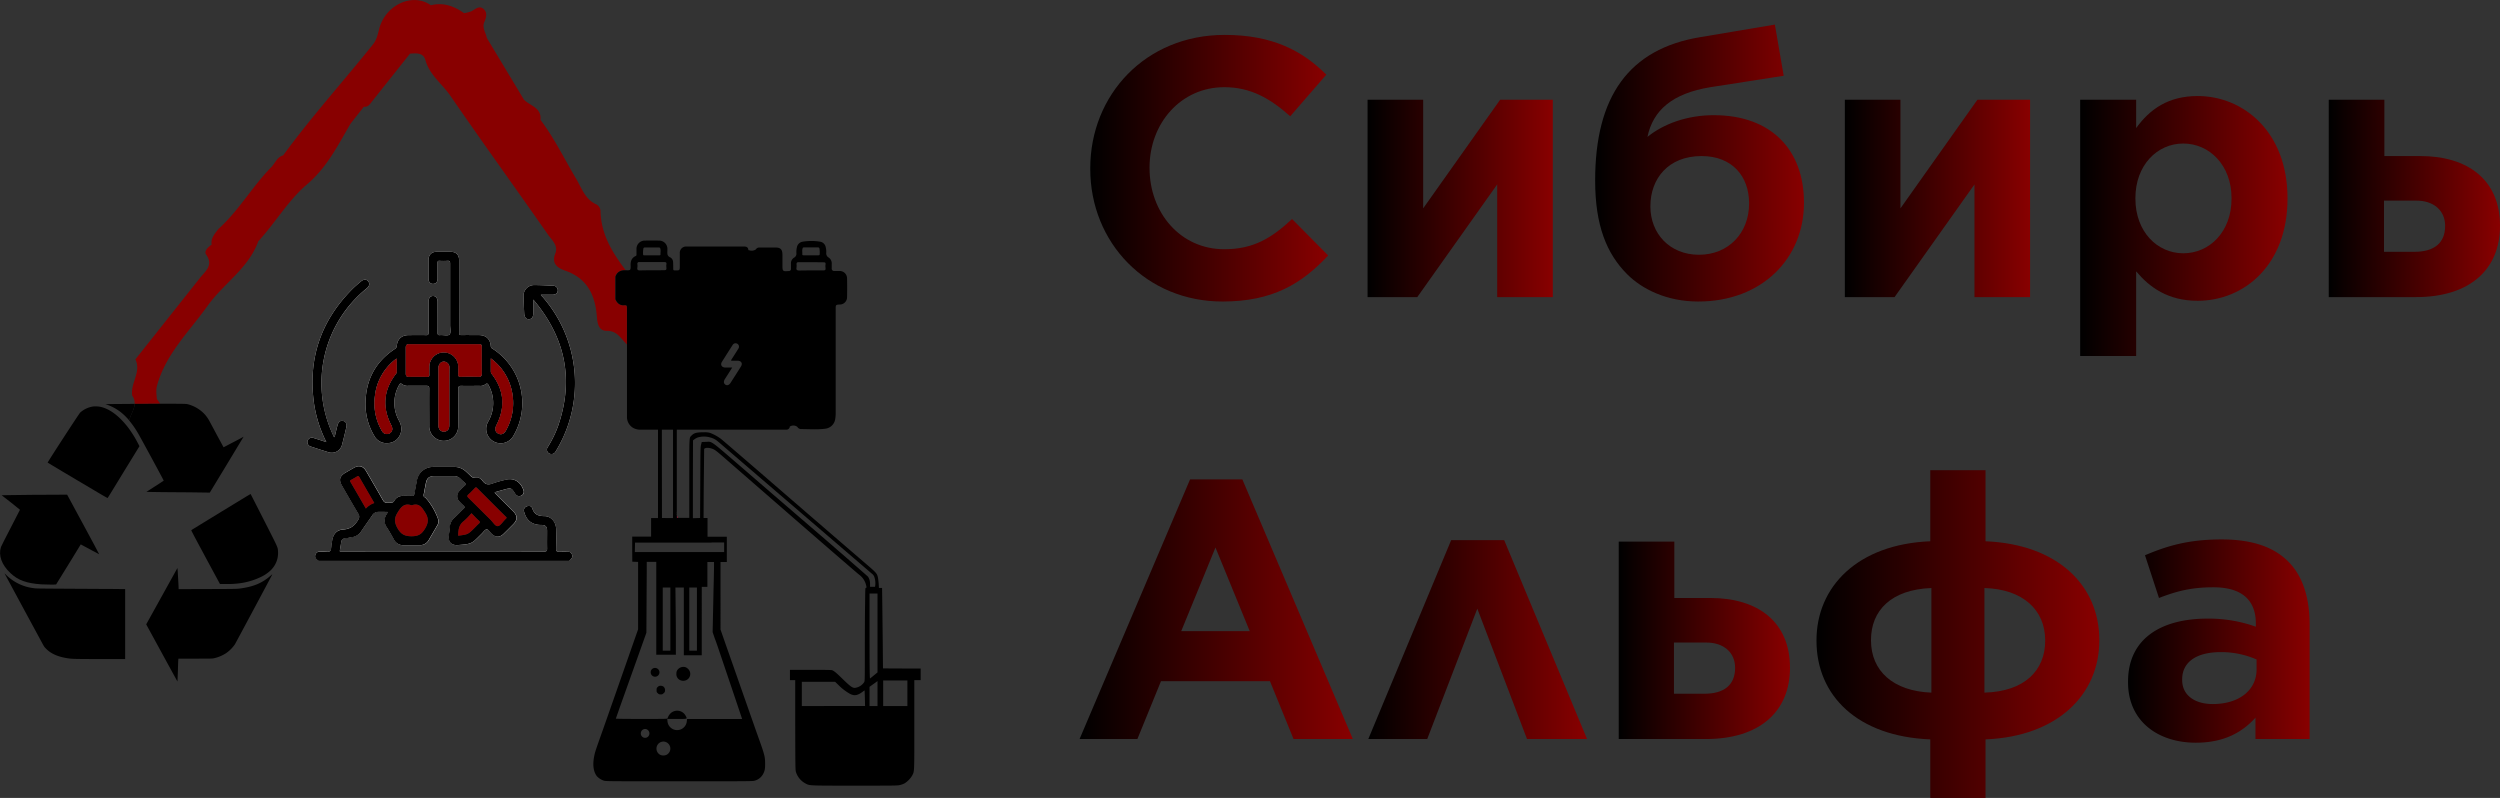 <svg xmlns="http://www.w3.org/2000/svg" xmlns:xlink="http://www.w3.org/1999/xlink" viewBox="0 0 1357.7 433.35"><rect x="0" y="0" width="1357.7" height="433.35" fill="#333333" stroke="none"/><defs><style>.cls-1{fill:url(#Безымянный_градиент_15);}.cls-2{fill:url(#Безымянный_градиент_15-2);}.cls-3{fill:url(#Безымянный_градиент_15-3);}.cls-4{fill:url(#Безымянный_градиент_15-4);}.cls-5{fill:url(#Безымянный_градиент_15-5);}.cls-6{fill:url(#Безымянный_градиент_15-6);}.cls-7{fill:url(#Безымянный_градиент_15-7);}.cls-8{fill:url(#Безымянный_градиент_15-8);}.cls-9{fill:url(#Безымянный_градиент_15-9);}.cls-10{fill:url(#Безымянный_градиент_15-10);}.cls-11{fill:url(#Безымянный_градиент_15-11);}.cls-12{fill:#e7003a;}.cls-13{fill:#800;}.cls-14{fill:#fefefe;}</style><linearGradient id="Безымянный_градиент_15" x1="678.1" y1="128" x2="807.3" y2="128" gradientUnits="userSpaceOnUse"><stop offset="0"/><stop offset="1" stop-color="#800"/></linearGradient><linearGradient id="Безымянный_градиент_15-2" x1="828.7" y1="144.4" x2="929.3" y2="144.4" xlink:href="#Безымянный_градиент_15"/><linearGradient id="Безымянный_градиент_15-3" x1="952.3" y1="125.2" x2="1065.7" y2="125.2" xlink:href="#Безымянный_градиент_15"/><linearGradient id="Безымянный_градиент_15-4" x1="1087.9" y1="144.4" x2="1188.5" y2="144.4" xlink:href="#Безымянный_градиент_15"/><linearGradient id="Безымянный_градиент_15-5" x1="1215.7" y1="159.4" x2="1328.3" y2="159.4" xlink:href="#Безымянный_градиент_15"/><linearGradient id="Безымянный_градиент_15-6" x1="1350.7" y1="144.4" x2="1443.7" y2="144.4" xlink:href="#Безымянный_градиент_15"/><linearGradient id="Безымянный_градиент_15-7" x1="672.3" y1="367.5" x2="820.7" y2="367.5" xlink:href="#Безымянный_градиент_15"/><linearGradient id="Безымянный_градиент_15-8" x1="829.1" y1="384" x2="947.9" y2="384" xlink:href="#Безымянный_градиент_15"/><linearGradient id="Безымянный_градиент_15-9" x1="965.1" y1="384.4" x2="1058.1" y2="384.4" xlink:href="#Безымянный_градиент_15"/><linearGradient id="Безымянный_градиент_15-10" x1="1072.5" y1="381" x2="1226.1" y2="381" xlink:href="#Безымянный_градиент_15"/><linearGradient id="Безымянный_градиент_15-11" x1="1241.7" y1="384.8" x2="1340.3" y2="384.8" xlink:href="#Безымянный_градиент_15"/></defs><g id="Слой_1" data-name="Слой 1"><path class="cls-1" d="M787.7,155.6c-11,10.2-20.8,16.4-36.8,16.4-24,0-40.6-20-40.6-44v-.4c0-24,17-43.6,40.6-43.6,14.2,0,24.8,6,35.8,15.8l19.6-22.6c-12.8-12.8-29-21.6-55.2-21.6-43,0-73,32.6-73,72.4v.4c0,40.2,30.6,72,71.8,72,27.2,0,43-9.6,57.4-25Z" transform="translate(-86 -36.65)"/><path class="cls-2" d="M900.7,90.8l-41.8,59v-59H828.7V198h27l43.4-61.2V198h30.2V90.8Z" transform="translate(-86 -36.65)"/><path class="cls-3" d="M1016.7,99.2c-14.6,0-27.4,4.8-36,11.8,3-14.4,13.4-23.6,34.2-27l39.8-6.2L1049.9,50l-40.4,6.8c-39,6.4-57.2,32.4-57.2,77.8v.2c0,24.2,6.2,39.6,17.4,50.8,8.2,8.2,21.6,14.8,38.6,14.8,34.4,0,57.4-23.2,57.4-53.6v-.2C1065.7,118.4,1048.3,99.2,1016.7,99.2Zm19.2,48c0,16-11.2,27.8-27.2,27.8s-26.4-11.6-26.4-26.2v-.2c0-14.8,9.6-27.2,27.8-27.2,16.6,0,25.8,11,25.8,25.6Z" transform="translate(-86 -36.65)"/><path class="cls-4" d="M1159.9,90.8l-41.8,59v-59h-30.2V198h27l43.4-61.2V198h30.2V90.8Z" transform="translate(-86 -36.65)"/><path class="cls-5" d="M1279.5,88.8c-16,0-26,7.2-33.4,17.4V90.8h-30.4V230h30.4V184c7.2,8.6,17.2,16,33.4,16,25.4,0,48.8-19.6,48.8-55.4v-.4C1328.3,108.4,1304.5,88.8,1279.5,88.8Zm18.4,55.8c0,18-12,29.6-26.2,29.6s-26-11.8-26-29.6v-.4c0-17.8,11.8-29.6,26-29.6s26.2,11.8,26.2,29.6Z" transform="translate(-86 -36.65)"/><path class="cls-6" d="M1400.5,121.4h-19.6V90.8h-30.2V198h47.4c29.4,0,45.6-15.2,45.6-38.6v-.2C1443.7,134.4,1426.29,121.4,1400.5,121.4Zm13.4,38c0,9.4-6.2,14-16.6,14h-16.6V145.6h17c10.4-.2,16.2,5.8,16.2,13.6Z" transform="translate(-86 -36.65)"/><path class="cls-7" d="M760.7,297H732.3l-60,141h31.4l12.8-31.4h59.2L788.5,438h32.2Zm-33.2,82.4L746.1,334l18.6,45.4Z" transform="translate(-86 -36.65)"/><path class="cls-8" d="M902.9,330H874.1l-45,108h32l27.2-70.8,27,70.8h32.6Z" transform="translate(-86 -36.65)"/><path class="cls-9" d="M1014.9,361.4H995.3V330.8H965.1V438h47.4c29.4,0,45.6-15.2,45.6-38.6v-.2C1058.1,374.4,1040.7,361.4,1014.9,361.4Zm13.4,38c0,9.4-6.2,14-16.6,14H995.1V385.6h17c10.4-.2,16.2,5.8,16.2,13.6Z" transform="translate(-86 -36.65)"/><path class="cls-10" d="M1164.3,330.6V292h-30v38.6c-39.4,1.6-61.8,24.6-61.8,53.8v.2c0,30,22.4,52,61.8,53.6V470h30V438.2c39-1.6,61.8-24.2,61.8-53.8v-.2C1226.1,354.6,1203.5,332.2,1164.3,330.6Zm-29.4,82.2c-20.8-.8-32.8-11.8-32.8-28.4v-.2c0-16,11-27.4,32.8-28.2Zm61.8-28.2c0,16.2-11.2,27.6-33,28.2V356c20.8.6,33,11.8,33,28.4Z" transform="translate(-86 -36.65)"/><path class="cls-11" d="M1328.7,341.6c-7.8-7.8-19.4-12-36.2-12-18.2,0-29.8,3.6-41.6,8.6l7.6,23.2c9.8-3.8,17.8-5.8,29.6-5.8,15.2,0,23,6.8,23,19.6V377a76.17,76.17,0,0,0-26.2-4.4c-25.4,0-43.2,11-43.2,34.2v.4c0,21.4,16.6,32.8,36.8,32.8,15,0,25-5.4,32.4-13.6V438h29.4V375.8C1340.3,361.4,1336.7,349.6,1328.7,341.6Zm-17.2,58.6c0,11.2-9.4,18.8-23.8,18.8-9.8,0-16.6-4.8-16.6-13v-.4c0-9.6,8-14.8,21-14.8a47.85,47.85,0,0,1,19.4,4Z" transform="translate(-86 -36.65)"/></g><g id="Слой_2" data-name="Слой 2"><path class="cls-12" d="M454,317.91a3.65,3.65,0,0,1-.41,0s0-.49,0-1.36A12.83,12.83,0,0,1,454,317.91Z" transform="translate(-86 -36.65)"/><path class="cls-13" d="M426.45,203.85q0,9.93,0,19.88c-.11-.13-.23-.27-.35-.39-3.12-3.06-5-7.07-10.53-7-4.52,0-5.13-4-5.43-7.85-.91-11.5-5.15-20.65-17.08-24.81-3.88-1.34-7.77-3.62-5.5-9.31,1.77-4.47-1.93-7.36-4-10.37C366,138.84,348,114,330.6,88.68c-4.46-6.49-11.3-11.25-13.56-19.36-1.19-4.23-5-3.76-8.38-3.53C301.83,74.4,295,83,288.15,91.6c-1.17,1.46-2.14,3.35-4.54,3h0l-7.22,9.18c-6.85,11.71-12.75,23.74-23.66,33-8.79,7.42-15.21,17.61-22.69,26.56-1.24,1.49-2.53,3-3.8,4.41-5.3,14.67-18.86,22.87-27.51,35-9.91,13.9-22.61,26-27.4,43.14-.72,2.6-.37,4.93-.12,7.41l-.07-.05v.05h0l.6.79c.44.61.87,1.21,1.28,1.81l-10.41.07-3.49,0a6.92,6.92,0,0,0-1.31-4.46c-1.11-6.73,5.06-12.81,1.73-19.72q17.55-22.12,35.1-44.26c2.91-3.67,7.45-6.78,3.29-12.66-1.26-1.78,1-4.06,3-5.31-.55-3.59,1.76-6,3.65-8.52,11-9.89,18.3-22.89,28.54-33.4,2.26-2.18,3.23-5.65,6.69-6.64,15.27-20.91,32.64-40.12,48.8-60.32,2-2.53,2.55-5.4,3.32-8.39,3.46-13.14,18.25-19.8,28.07-12.77h0c6.74-1.71,12.57.42,18,4.27h0a18,18,0,0,0,3.95-1c2.17-1.07,4.25-3.38,6.69-1.25,2.2,1.93,1.44,4.62.42,7-1.42,3.25.82,5.85,1.34,8.75Q360.47,74,370.52,90.74c3.29,3.42,9.69,4.28,9,11,7.58,10,13,21.31,19.38,32,3.09,5.17,4.88,11.3,11.15,14a4.49,4.49,0,0,1,2.08,3.35c.22,12.88,6.5,22.82,13.68,32.34h-.13c-2.69-.12-4.61.82-5.54,3.44v12.3c.93,2.15,2.43,3.49,4.9,3.24C426.29,202.29,426.45,202.77,426.45,203.85Z" transform="translate(-86 -36.65)"/><path class="cls-12" d="M497.54,436.16a.43.43,0,0,0,0,0s0,0,0,0Z" transform="translate(-86 -36.65)"/><path d="M218.3,273.81l-.3.52c-.18.28-4.31,7.12-9.18,15.19l-7.16,11.8-1.73,2.87-2.31-.05c-1.26,0-7.53-.12-13.92-.15l-9.24-.07-5.68-.08-3.27-.07,4.68-3c.18-.1.33-.22.52-.32,2.33-1.51,4.17-2.73,4.2-2.76,0-.22-13-24.25-14.25-26.26a49.91,49.91,0,0,0-4.54-6.44c.74-3,2.83-5.91,3-9l3.49,0,10.41-.07c11.08,0,14,0,14.78.22a19.07,19.07,0,0,1,9.33,5.47,18.78,18.78,0,0,1,2.56,3.62c.17.33,2,3.69,4,7.48l3.72,6.85,1.3-.67c.73-.38,2.57-1.36,4.08-2.14s3.39-1.76,4.12-2.17Z" transform="translate(-86 -36.65)"/><path d="M145.46,256.09l-2.2.08,1,.32a25.51,25.51,0,0,1,8.72,5.18,30.75,30.75,0,0,1,3.18,3.31c.74-3,2.83-5.92,3-9Z" transform="translate(-86 -36.65)"/><path d="M155.6,268.87c-4.88-6.39-10.41-10.52-15.57-11.37a14.76,14.76,0,0,0-3.49-.09,13.51,13.51,0,0,0-7,3.31c-.59.53-17.66,26.81-17.66,27.17,0,0,3.41,2.05,8.34,5l7.93,4.71,7.93,4.68,3.35,2c3,1.76,4.89,2.83,5,2.83s4-6.42,8.72-14.15l8.6-14-.89-1.67A59.08,59.08,0,0,0,155.6,268.87Z" transform="translate(-86 -36.65)"/><path d="M230,320.4c-3.63-7.12-6.9-13.54-7.26-14.23l-.68-1.27-16,9.74c-.22.15-.45.28-.67.42-8.48,5.18-15.37,9.4-15.48,9.5s.71,1.69,4.78,9.27c.84,1.55,1.8,3.34,2.92,5.44l7.86,14.55h3.76a43.8,43.8,0,0,0,5.46-.24A37.81,37.81,0,0,0,227.66,350a19.68,19.68,0,0,0,5.17-3.47A13,13,0,0,0,237,336.28C236.85,333.77,237.23,334.64,230,320.4Z" transform="translate(-86 -36.65)"/><path d="M108.47,354c2,.13,7.87.18,8,.06s3.1-4.94,6.74-10.91l1.41-2.28,1.83-3,3.4-5.58.9.49c.51.27,2.74,1.47,5,2.7s4,2.16,4.1,2.16-3.88-7.34-8.66-16.2l-6.61-12.22-2.11-3.92h-2.11c-.91,0-5,0-9.93.05l-4.54,0c-6.78.05-13.83.14-15.68.2l-3.32.07,5,3.87c2.72,2.15,4.95,3.94,4.95,4s-2.25,4.45-5,9.73-5.13,10-5.3,10.46c-1.51,4.54.37,9.76,5.13,14.2C95.85,351.81,100.29,353.42,108.47,354Z" transform="translate(-86 -36.65)"/><path d="M216,356.3c-1.34.18-3.42.22-17.25.25L183,356.6v-.51c0-.9-.48-9.57-.57-10.27l-.08-.67-8.48,15.3-8.47,15.28,2.81,5.15c1.55,2.84,5.37,9.82,8.47,15.51l5.67,10.35.07-.85c0-.46.14-2.95.21-5.52s.16-5,.2-5.34l.07-.69,9.11,0c8.05,0,9.22,0,10.08-.18a19.92,19.92,0,0,0,6.81-2.87,19,19,0,0,0,4.62-4.64c.46-.74,19.09-35.55,20.27-37.86.18-.34,0-.24-1,.65C228.19,353.42,223.48,355.35,216,356.3Z" transform="translate(-86 -36.65)"/><path d="M127,356.4c-22.18-.13-21.23-.12-22.72-.33A25.59,25.59,0,0,1,89.46,349a8.18,8.18,0,0,0-1-.95s4.16,7.73,9.22,17.1,9.93,18.33,10.78,19.91c1.51,2.82,1.57,2.91,2.67,4,2.39,2.42,5.8,4,10.16,4.83,3.49.64,3.4.64,18.54.69l14.14,0v-38l-7.34-.08C142.56,356.5,133.73,356.43,127,356.4Z" transform="translate(-86 -36.65)"/><path d="M453.55,316.53c-.17-.38-.34-.77-.54-1.16a6.77,6.77,0,0,0,.52-.9C453.53,315.31,453.53,316,453.55,316.53Z" transform="translate(-86 -36.65)"/><path d="M586,406V399.7l-10.25,0-10.22-.05-.12-13.16c-.08-7.24-.19-17.07-.25-21.86l-.12-8.7h-1.71l-.12-2.12c-.08-1.15-.27-2.68-.38-3.33-.49-2.35-.74-2.65-6.41-7.51-7.12-6.09-34.84-30-58.31-50.32-8.78-7.58-16.61-14.32-19.58-16.83-.69-.59-1.12-.94-1.24-1a24.71,24.71,0,0,0-5.62-3.06,10.31,10.31,0,0,0-3.27-.36c-4.11,0-5.51.39-6.82,1.77s-1.24-.58-1.24,23.28v21.46l-2.7,0H457c-1.29,0-2.43,0-3,0h-.42v0c0-.12,0-.57,0-1.33-.17-.39-.34-.77-.54-1.16a6.77,6.77,0,0,0,.52-.9c0-4.85,0-14.37,0-25.25V270h59.35a1.86,1.86,0,0,0,2-1.5c0-.06,0-.15,0-.21l.07,0a3.54,3.54,0,0,1,3.77,0,.13.13,0,0,1,.07.05l.2.15a2.39,2.39,0,0,0,2.05,1.19c4.34,0,8.7.37,13-.19a6.17,6.17,0,0,0,5.54-5.43,17.56,17.56,0,0,0,.23-3.07q0-27.81,0-55.63v-1.12c0-2,.15-2.13,2.18-2.21a3.94,3.94,0,0,0,4-3.89q.12-5.12,0-10.21a4,4,0,0,0-4.19-4.11c-.91,0-1.81,0-2.7,0a1.29,1.29,0,0,1-1.44-1.46c0-.77,0-1.55,0-2.33a3.78,3.78,0,0,0-1.76-3.57,2.58,2.58,0,0,1-1.21-2.5,10.13,10.13,0,0,0-.29-3.05,3.65,3.65,0,0,0-3-3,29.43,29.43,0,0,0-9.55,0,3.75,3.75,0,0,0-3.09,3,11.18,11.18,0,0,0-.27,3.31v.11a2.37,2.37,0,0,1-1.15,2.17,3.64,3.64,0,0,0-1.81,3.53c0,.86,0,1.71,0,2.59a1.14,1.14,0,0,1-1.22,1.24H514c-2.77.26-3.07,0-3.07-2.77,0-2.08,0-4.17,0-6.27a11.37,11.37,0,0,0-.13-1.31c-.34-1.73-1.41-2.43-3.59-2.43-2.89,0-5.75,0-8.62,0a2.2,2.2,0,0,0-2.1,1l0,0a1,1,0,0,1-.17.13s0,0,0,0a4,4,0,0,1-3.4.37c-.15,0-.31-.05-.46-.09h-.05v0c0-.05,0-.1,0-.15-.1-1.36-1-1.8-2.18-1.8q-15.69,0-31.37,0a3.41,3.41,0,0,0-3.67,3.71c0,2.21,0,4.42,0,6.64,0,2.68,0,2.64-2.72,2.61-.75,0-.87-.3-.85-.94,0-1.1,0-2.21-.07-3.32a3.05,3.05,0,0,0-1.52-2.8c-1.83-.77-1.63-2.14-1.58-3.6,0-.29,0-.57,0-.86a4.49,4.49,0,0,0-4.66-4.67q-3.75-.08-7.5,0a4.48,4.48,0,0,0-4.62,4.71c0,.94,0,1.87,0,2.81,0,.41-.05.69-.49.88-2.18,1-2.77,2.8-2.7,5,.05,2.69,0,2.82-2.58,2.72h-.13c-2.69-.12-4.61.82-5.54,3.44v12.3c.93,2.15,2.43,3.49,4.9,3.24,1.21-.13,1.37.35,1.37,1.43q0,9.93,0,19.88,0,10.16,0,20.35v18.7a6.87,6.87,0,0,0,3.06,6.08,7.93,7.93,0,0,0,4.65,1.14h9.14l0,19,0,29H439.6v10.09H429.34l0,6.81.05,6.8,1.58.07,1.57.05v36.62l-2.6,7.41c-6.79,19.41-14.26,40.76-16.63,47.45-3.94,11.08-4.14,11.73-4.56,13.78-1,4.88-.52,8.62,1.41,11.13a9,9,0,0,0,3.76,2.4c1.15.35,1.62.35,41,.35s39.84,0,41-.35a7.36,7.36,0,0,0,4.51-3.61c.89-1.67,1.11-2.8,1.09-5.5,0-3.05-.15-4.24-1.84-9.22-.5-1.49-1.16-3.32-2-5.65-.05-.13-.1-.29-.16-.46h0s0,0,0,0h0l-.66-1.84c-1.76-5-5.71-16.25-10.61-30.23-.52-1.51-1.07-3-1.61-4.61-1.47-4.17-3-8.53-4.58-13l-2.76-7.93V341.85h3.42V328.13H470.25l0-5.1,0-5.08h-1.07l-1.09,0,.05-8.63c0-4.75.1-13.2.17-18.8l.1-10.14.55-.29c.81-.42,2.62-.23,4.21.41a6.92,6.92,0,0,1,1.47.83c.89.62,2.22,1.75,4.93,4.11S499.64,302.9,518,318.88s33.88,29.34,34.44,29.76a9.94,9.94,0,0,1,3.89,5.68c.33,1.27.31,1.58-.07,1.58s-.35.43-.45,8.78c-.09,4.85-.14,16.21-.14,25.27,0,15.89,0,16.46-.33,17.13a7.09,7.09,0,0,1-5.12,3.15c-1.34,0-2.53-.87-6.52-4.76-3.44-3.37-4.61-4.34-5.75-4.83-.37-.15-3.37-.21-11.75-.21H515V406h2.87l0,13.14,0,11.33c.06,23.19.08,24.52.4,25.45a10.72,10.72,0,0,0,5.08,6.17c2.1,1.09,1.38,1.21,17.44,1.23h9.42c22.62,0,23.32,0,24.66-.37a11.75,11.75,0,0,0,2.33-.84,12.69,12.69,0,0,0,4.24-4.38c1.18-2.43,1.11-.88,1.11-27.52V406Zm-43.48-209.8v.14a.47.47,0,0,1-.15.06Zm-20.65-24.64c.13-.61.64-.56,1.07-.56h7c.44,0,.92,0,1.08.56a12.33,12.33,0,0,1,.13,3.15c0,.52-.3.59-.72.59h-8c-.42,0-.76-.09-.72-.59C521.8,173.68,521.5,172.63,521.87,171.59ZM518.57,182c0-.24,0-.49.08-.74,0-.4-.07-.8-.07-1.21,0-.65.27-1,1-1h4.88c3,0,5.93,0,8.9.05,1.59,0,.8,1.36.9,2.16.21,2.25.21,2.25-2,2.25l-6.12,0c-2,0-4,0-6.05.07C518.73,183.52,518.36,183.12,518.57,182ZM478.09,233.1c1.91-3,3.84-6.08,5.8-9.12a1.85,1.85,0,1,1,3.11,2c-1.11,1.81-2.27,3.59-3.41,5.4a2.16,2.16,0,0,0-.53,1.17c1.19,0,2.38,0,3.55,0,2,.06,2.82,1.45,1.78,3.14-1.86,3-3.76,5.95-5.67,8.92-.79,1.22-1.84,1.56-2.77.94s-1.1-1.71-.3-3c1.29-2,2.57-4,4-6.29-1.44,0-2.65,0-3.85,0C477.89,236.15,477.09,234.71,478.09,233.1Zm43.36,187V406.91h9l9.07,0,1.86,1.79a28.53,28.53,0,0,0,6.32,4.82c2.37,1.15,4,.87,6.85-1.24a4.72,4.72,0,0,1,1-.66s.1,1.95.15,4.24l.1,4.19ZM451.5,270v48l-3,0-3-.05-.05-29.37,0-18.58Zm-16.08-98.4c.15-.6.64-.57,1.08-.57h7c.46,0,.94,0,1.08.56.37,1,.06,2.11.13,3.15,0,.52-.3.59-.72.59h-8c-.42,0-.77-.07-.74-.57A12.37,12.37,0,0,1,435.42,171.6Zm-1.81,11.91c-1.31,0-1.66-.39-1.46-1.56,0-.24.05-.49.07-.74,0-.4-.05-.8-.07-1.22a.85.85,0,0,1,1-1c4.59,0,9.2,0,13.8,0,1.56,0,.8,1.36.89,2.16.2,2.25.2,2.25-2,2.25C441.73,183.46,437.67,183.39,433.61,183.51Zm3.62,253.67a2.34,2.34,0,0,1-3.22-2.1,2.43,2.43,0,0,1,1.36-2.31,2.19,2.19,0,0,1,2.05.06A2.42,2.42,0,0,1,437.23,437.18Zm10.83,9.35a4.13,4.13,0,0,1-3.6,0,3.83,3.83,0,0,1,.29-6.82,4.61,4.61,0,0,1,1.52-.34,3.89,3.89,0,0,1,2.83,1.31A3.79,3.79,0,0,1,448.06,446.53Zm29.61-53.13,4.48,13.25c3.37,10,6.61,19.59,6.74,20.05l.13.42H459.13l-.13,1.09a5.27,5.27,0,0,1-10.52,0l-.1-1.12h5.27c6,0,5.63.1,4.78-1.6a5.21,5.21,0,0,0-8.15-1.54,6.34,6.34,0,0,0-1.73,2.8c-.1.32-.92.34-14.08.34-7.68,0-14-.07-14-.15s.52-1.6,1.16-3.37c1-2.94,3-8.45,12.46-35l2.95-8.3.11-19.24,0-1.06.08-12.19,0-6h5.18v50.46l5.31,0,5.33,0v-8.47c0-4.68-.05-12.88-.14-18.27l-.1-9.76h4.56V392.5h9.74V355.36h3.06V341.85h3.6v2.28c0,1.29-.08,5.36-.17,9.07-.05,1.59-.1,3.89-.15,6.4-.06,3.4-.15,7.21-.22,10.36l-.21,10,1.2,3.52C475,385.42,476.48,389.88,477.67,393.4ZM445.92,390V355.73h4.14V390Zm14.42,0V355.73h4.14V390Zm12.1-58.76,6.83,0v5.23H430.76l.05-2.58.05-2.55,6.52,0,14.66,0,3,0h17.38Zm59.71-3.39c-13.67-11.77-32.53-28-41.92-36.15-8.7-7.49-13.06-11.32-15.56-13.24-3.1-2.38-3.37-1.88-5.5-1.83l-2.06.07-.35,1.34c-.35,1.31-.37,2.18-.45,20.64l-.1,19.29-2,.05-1.49.05h-.43v-8.21l0-12.93.07-21.12.75-.57a7.88,7.88,0,0,1,1.79-1,11.82,11.82,0,0,1,6.83,0,9.71,9.71,0,0,1,4.22,2.23c.64.5,1.38,1.14,2.35,2,4.34,3.74,79.52,68.3,81.08,69.63a4,4,0,0,1,1.48,1.94,10.63,10.63,0,0,1,.48,4.48l-.13.82H558.5v-1.49a6.88,6.88,0,0,0-1.09-4C557.16,349.56,545.79,339.62,532.15,327.83Zm30.41,92.24h-4.33V409.66l1.56-1.14c.89-.6,1.86-1.32,2.17-1.56l.6-.43Zm0-18.27-1.85,1.51c-1,.85-2,1.64-2.16,1.78s-.32-.59-.32-22.94V359h4.33Zm16.23,18.27H565.63V406.19h13.16Z" transform="translate(-86 -36.65)"/><path d="M458.32,399a4,4,0,0,0-4.4,1.46,3.1,3.1,0,0,0-.58,1.93,3.57,3.57,0,0,0,1.55,3.35,4,4,0,0,0,3.75.31,3.71,3.71,0,0,0,1.05-6.11A4.36,4.36,0,0,0,458.32,399Z" transform="translate(-86 -36.65)"/><path d="M442.83,399.66a2.42,2.42,0,0,0-1.29-.26,2.32,2.32,0,0,0-2.16,2.39,2.38,2.38,0,1,0,3.45-2.13Z" transform="translate(-86 -36.65)"/><path d="M446.12,409.4a2.87,2.87,0,0,0-1.34-.32,1.79,1.79,0,0,0-1.53.62,1.58,1.58,0,0,0-.67,1.36v.37c0,1.05,0,1.14.67,1.72a1.81,1.81,0,0,0,1.6.62,1.71,1.71,0,0,0,1-.2,3.12,3.12,0,0,0,.6-.5,1.65,1.65,0,0,0,.71-1.54A2.32,2.32,0,0,0,446.12,409.4Z" transform="translate(-86 -36.65)"/><path class="cls-14" d="M264.2,282.19q-4.68-1.45-9.31-3a2.46,2.46,0,1,1,1.5-4.66c2.17.67,4.33,1.4,6.85,2.22a68.84,68.84,0,0,1-6.61-20.41c-3.58-24.33,3.37-45.22,20.69-62.67,1.46-1.47,3.07-2.79,4.65-4.13s3-1.33,4-.1.69,2.6-.92,3.92a66.15,66.15,0,0,0-18.2,79.52c.19.42.24,1,.86,1.22.53-2.18,1-4.32,1.58-6.46.48-1.87,1.67-2.74,3.11-2.34s2.11,1.66,1.66,3.53c-.72,3.08-1.46,6.15-2.27,9.2A5.74,5.74,0,0,1,264.2,282.19Z" transform="translate(-86 -36.65)"/><path class="cls-14" d="M271.24,331.37c-.16,1.56-.5,3.1-.78,4.79-.4-.46-.23-1.38.1-3.23.73-4,.7-4.19,4.72-4.68a10.2,10.2,0,0,0,7.93-5.34c1.37-2.29,3-4.41,4.57-6.59a4.76,4.76,0,0,1,4.46-2.22c1.2.09,2.41-.05,3.61.09a1.25,1.25,0,0,1,.84.37c-2,0-3.85-.07-5.67,0a3.81,3.81,0,0,0-2.87,1.95c-1.95,2.82-3.95,5.62-5.87,8.47a7.18,7.18,0,0,1-5.35,3.35c-1,.12-2,.48-3.06.53A2.43,2.43,0,0,0,271.24,331.37Z" transform="translate(-86 -36.65)"/><path class="cls-14" d="M353.44,226a1.62,1.62,0,0,1-.92-1.37c-.29-3.88-2.6-6-6.52-6-3.11,0-6.23-.07-9.35,0-1.12,0-1.33-.34-1.32-1.37.05-6.55,0-13.1,0-19.65s0-13,0-19.48c0-3.16-1.61-4.73-4.74-4.74-2.46,0-4.93,0-7.39,0-2.82,0-4.47,1.66-4.49,4.48,0,3.32,0,6.65,0,10,0,1.91.95,3,2.53,2.94s2.38-1.05,2.39-2.88c0-2.84,0-5.68,0-8.52,0-.81.16-1.16,1.06-1.11a28.84,28.84,0,0,0,4.26,0c1.28-.11,1.52.35,1.51,1.54,0,11.13,0,22.26,0,33.39,0,1.74.59,4.08-.3,5.05s-3.39.19-5.16.36c-1.08.11-1.37-.25-1.36-1.33.06-5.56,0-11.13,0-16.69,0-2-.9-3.21-2.44-3.22s-2.48,1.17-2.48,3.2c0,5.56,0,11.13,0,16.69,0,1-.19,1.4-1.31,1.37-3.17-.09-6.35-.05-9.52,0-3.71,0-6.08,2.15-6.4,5.81a1.93,1.93,0,0,1-1,1.66c-10.78,7.07-15.92,17.16-16,29.91a33.67,33.67,0,0,0,4.67,17.14,7.56,7.56,0,0,0,7.6,4.1,7.39,7.39,0,0,0,6.62-4.84c1.06-2.55.59-4.95-.69-7.36a19.65,19.65,0,0,1,0-19.24c.44-.84.8-1.27,1.78-.48a5,5,0,0,0,3.27.82c3.28,0,6.56,0,9.84,0,1.24,0,1.54.3,1.53,1.53-.07,6.66,0,13.31,0,20a8,8,0,0,0,5.25,7.89,7.82,7.82,0,0,0,10.48-7.43q.13-10.07,0-20.13c0-1.57.48-1.88,1.91-1.83,3.23.1,6.45,0,9.68,0a4.41,4.41,0,0,0,3-.74c1.25-1.05,1.62-.23,2.09.7a20,20,0,0,1-.36,19.4,7.81,7.81,0,0,0,3,10.87A7.9,7.9,0,0,0,365,273,35.05,35.05,0,0,0,353.44,226Zm-52,12.57a2,2,0,0,1-.57,1.29c-6.65,8.72-7.35,18-2.42,27.7.68,1.33.91,2.57-.08,3.79a3,3,0,0,1-4.93-.63,29.61,29.61,0,0,1-3.87-18.7,29.2,29.2,0,0,1,10.91-20c.2-.16.43-.28,1-.62C301.47,234,301.45,236.32,301.47,238.6ZM330,252.06c0,5.18,0,10.37,0,15.55,0,2.16-1.08,3.39-2.88,3.43s-3-1.27-3-3.49q0-15.47,0-30.94c0-2.7,2.14-4.28,4.26-3.22a3.09,3.09,0,0,1,1.66,3.12C330,241.69,330,246.88,330,252.06Zm15.8-10.78q-4.75-.12-9.51,0c-1.21,0-1.47-.41-1.39-1.49s0-2.4,0-3.6a7.88,7.88,0,1,0-15.75,0c0,1.3-.06,2.62,0,3.92,0,.88-.17,1.23-1.15,1.21-3.27-.06-6.55-.07-9.83,0-1.4,0-1.79-.58-1.78-1.86q0-7,0-14.06c0-1.35.54-1.82,1.87-1.82,6.28,0,12.56,0,18.84,0h18.35c2.07,0,2.19.11,2.19,2.09,0,4.58,0,9.16,0,13.73C347.68,240.8,347.21,241.32,345.77,241.28Zm15.07,29c-1.13,2.07-2.74,2.7-4.39,1.76s-1.83-2.54-.82-4.55c4.87-9.68,4.15-18.88-2.44-27.56a2.19,2.19,0,0,1-.65-1.43c0-2.27,0-4.54,0-7.17a29.26,29.26,0,0,1,11.31,17.3A30,30,0,0,1,360.84,270.28Z" transform="translate(-86 -36.65)"/><path class="cls-14" d="M273.51,324.45a7.74,7.74,0,0,0-3.73,1.14,5.72,5.72,0,0,0-2.73,4.1c-.32,1.76-.68,3.53-1,5.31a1.71,1.71,0,0,1-1.89,1.61c-1.21,0-2.41,0-3.61,0a2.53,2.53,0,0,0-2.51,1.22c-.51,1,0,1.78.67,2.49a.76.76,0,0,1,.25.74c-1.25-.72-2.07-1.71-1.6-3.2s1.75-1.82,3.17-1.71h.66c1.4-.1,3.21.59,4.1-.3s.62-2.56.86-3.89c.12-.64.22-1.29.33-1.94.58-3.39,2.43-5.61,5.86-5.83,3.93-.25,6.38-2,8.24-5.33a2.75,2.75,0,0,0,.05-3.28c-3-5.05-5.93-10.15-8.87-15.25-1.79-3.12-1.2-5.24,1.95-7.05,1.56-.9,3.11-1.81,4.69-2.69,2.61-1.44,4.88-.85,6.4,1.73,3.08,5.26,6.15,10.54,9.15,15.85.57,1,1.16,1.6,2.39,1.41a6.71,6.71,0,0,1,1.79,0,1.88,1.88,0,0,0,2.1-1.08A5.06,5.06,0,0,1,304.9,306c1.59,0,3.18-.06,4.76,0,.95.05,1.35-.26,1.51-1.21.38-2.37.86-4.72,1.31-7.07a8.81,8.81,0,0,1,8.82-7.47c3.83-.06,7.66,0,11.49,0a8.92,8.92,0,0,1,6.25,2.42c.76.71,1.54,1.4,2.28,2.13s1.61,1.55,3.07,1.2,2.87.64,3.77,1.85c1.46,1.93,3.08,2.27,5.33,1.41a62.34,62.34,0,0,1,7.39-2.1c4.4-1.1,8.1,1.19,9.57,6a2.2,2.2,0,0,1-1.22,2.61,2.34,2.34,0,0,1-2.87-.39,2.55,2.55,0,0,1-.41-.51c-2.23-3.39-2.23-3.4-6.2-2.31l-5,1.42c-.06.61.47.83.79,1.16,3.08,3.1,6.19,6.17,9.27,9.27,2.37,2.38,2.36,4.56,0,6.93-1.74,1.75-3.47,3.49-5.23,5.21-2.11,2.06-4.35,2.05-6.47,0-.9-.87-1.77-2.43-2.7-2.46-1.09,0-1.87,1.62-2.84,2.48-.12.11-.23.23-.35.35-5.2,5.2-5.2,5.2-12.5,5.75-3.45.26-5.35-1.75-4.9-5.19.2-1.56.51-3.13.57-4.7a7,7,0,0,1,2.62-5.06c1.69-1.55,3.23-3.26,4.9-4.83.66-.62.6-1,0-1.55a30.43,30.43,0,0,1-2.21-2.19,4.12,4.12,0,0,1,0-6,36.59,36.59,0,0,1,2.8-2.77c.74-.66.62-1.07-.08-1.64a31.68,31.68,0,0,1-2.41-2.22,4.5,4.5,0,0,0-3.4-1.32c-3.61,0-7.22,0-10.83,0-2.54,0-3.83,1.08-4.35,3.54-.47,2.18-.83,4.39-1.28,6.57-.14.67-.14,1.18.62,1.41a.75.75,0,0,1,.29.16,33.12,33.12,0,0,1,7,12,4.29,4.29,0,0,1-.72,3.44c-1.45,2.49-2.89,5-4.35,7.49a5.49,5.49,0,0,1-5.12,2.93c-2.84,0-5.68,0-8.53,0a5.58,5.58,0,0,1-5.33-3.1c-1.23-2.19-2.43-4.39-3.79-6.49a6.2,6.2,0,0,1,0-7.47c.18-.26.31-.54.56-1a.77.77,0,0,1-.08,1c-2.23,3.24-1,6.06.87,8.91,1.16,1.72,2,3.61,3.18,5.34a4.89,4.89,0,0,0,4.26,2.33c3,0,5.91,0,8.86,0a5.07,5.07,0,0,0,4.55-2.46c1.67-2.62,3.23-5.32,4.68-8.07a5,5,0,0,0-.14-4.87c-1.36-2.49-2.79-5-4.23-7.4a6.72,6.72,0,0,0-1.76-1.92,2.81,2.81,0,0,1-1.14-3c.38-1.93.7-3.87,1.12-5.79.59-2.64,2-3.77,4.75-3.79,3.6,0,7.22.06,10.83,0,3.11-.07,4.73,2.15,6.55,4.07.54.57.16,1.24-.3,1.76-.79.91-1.69,1.71-2.52,2.58a3.8,3.8,0,0,0-.05,5.67l.22.23c2.92,2.89,3,2.75,0,5.71a4.54,4.54,0,0,1-.58.58c-4.53,3.1-5.42,7.77-5.58,12.78a3.49,3.49,0,0,0,3.65,3.92,41,41,0,0,0,7.31-.88,5.68,5.68,0,0,0,2.89-1.78c1.62-1.62,3.23-3.26,4.88-4.85,1.26-1.21,1.63-1.2,2.88-.05.72.66,1.36,1.43,2.13,2a3.37,3.37,0,0,0,4.77-.05,83.23,83.23,0,0,0,6.37-6.37c1.5-1.68,1.27-3.57-.59-5.55s-3.93-3.95-5.89-5.93c-1.19-1.19-2.46-2.34-3.57-3.61-.89-1-.78-1.41.52-1.83,2-.66,4.1-1.17,6.16-1.7a3.29,3.29,0,0,1,3.91,1.63,14.17,14.17,0,0,0,.86,1.4,1.84,1.84,0,0,0,2.43.74,1.89,1.89,0,0,0,.94-2.5,7.27,7.27,0,0,0-8.94-5.21,73.39,73.39,0,0,0-7.58,2.12c-2,.69-3.56.49-5-1.2a5,5,0,0,0-4.89-2.05,2.07,2.07,0,0,1-1.76-.72c-.68-.63-1.32-1.32-2-2a9.9,9.9,0,0,0-7.66-3c-3.54.2-7.11,0-10.66.05a8.23,8.23,0,0,0-8.37,6.66c-.54,2.23-.82,4.51-1.31,6.75-.43,2-.75,2.26-2.73,2.3-1.37,0-2.74,0-4.1,0a4.9,4.9,0,0,0-4.18,2.16c-1.66,2.31-5.71,2-7.15-.42-2.87-4.89-5.7-9.81-8.53-14.74-2-3.41-3.88-3.94-7.29-2-1.37.79-2.78,1.53-4.11,2.4-2.46,1.61-2.95,3.43-1.51,6,2.78,4.95,5.59,9.89,8.56,14.72,1.12,1.83,1.36,3.38-.14,5l0,.06h0l0,.07C279,322.63,276.86,324.38,273.51,324.45Z" transform="translate(-86 -36.65)"/><path class="cls-14" d="M370.7,206.85c-.16-3-.29-6.1-.37-9.15a5.8,5.8,0,0,1,6.08-6.23c3.28,0,6.55.2,9.82.35a2.52,2.52,0,0,1,2.7,2.65c-.1,1.39-1.19,2.25-2.88,2.25h-6.26c-.09.45.45.68.75,1a71,71,0,0,1,7.61,83.47c-.17.28-.33.57-.52.83a2.49,2.49,0,0,1-3.41.86,2.35,2.35,0,0,1-.76-3.42,59.69,59.69,0,0,0,5.65-11.55c8.71-25.3,3.9-48-13.51-68.59,0,2.75,0,5,0,7.29.05,2.07-.68,3.24-2.22,3.39S370.81,209,370.7,206.85Z" transform="translate(-86 -36.65)"/><path class="cls-14" d="M396.65,337.84c.54,1.53-.38,2.45-1.49,3.25-.12-.45.23-.69.44-1,1.19-1.74.51-3.23-1.61-3.42-1.41-.13-2.84,0-4.26-.05-1.88-.05-2.21-.35-2.23-2.21,0-3.22,0-6.44,0-9.66,0-4.54-2.83-7.48-7.33-7.4a4.62,4.62,0,0,1-4.86-3c-.88-2-1.94-2.55-3.17-2s-1.24,1.55-.4,3.72c1.4,3.58,4,5.27,7.83,5.31,3,0,3.9,1,3.91,4s0,6.11,0,9.17c0,1.78-.34,2.07-2.12,2.14-.55,0-1.1,0-1.64,0h-106c-1.9,0-2.86,0-3.26-.45h1.84q54.46,0,108.93,0c1.61,0,2-.4,1.91-2-.13-3.1,0-6.22,0-9.33,0-2.32-.86-3.16-3.14-3.18-5-.05-8-2.29-9.34-7.05a2.3,2.3,0,0,1,1.33-3c1.24-.52,2.65-.27,3.07,1,1.07,3.4,3.28,4.25,6.68,4.26s6.17,3.33,6.27,6.84.08,7.32,0,11c0,1,.2,1.47,1.33,1.38,1.36-.1,2.74,0,4.1,0S396.11,336.35,396.65,337.84Z" transform="translate(-86 -36.65)"/><path d="M396.65,337.84c-.54-1.49-1.79-1.72-3.21-1.67s-2.74-.07-4.1,0c-1.13.09-1.34-.36-1.33-1.38.05-3.65.08-7.32,0-11s-2.82-6.82-6.27-6.84-5.61-.86-6.68-4.26c-.42-1.3-1.83-1.55-3.07-1a2.3,2.3,0,0,0-1.33,3c1.32,4.76,4.3,7,9.34,7.05,2.28,0,3.13.86,3.14,3.18,0,3.11-.09,6.23,0,9.33.07,1.55-.3,2-1.91,2q-54.47-.09-108.93,0h-1.86v0c.28-1.69.62-3.23.78-4.79a2.43,2.43,0,0,1,2.63-2.49c1-.05,2-.41,3.06-.53a7.18,7.18,0,0,0,5.35-3.35c1.92-2.85,3.92-5.65,5.87-8.47a3.81,3.81,0,0,1,2.87-1.95c1.82-.09,3.65,0,5.67,0h0c-.25.45-.38.73-.56,1a6.2,6.2,0,0,0,0,7.47c1.36,2.1,2.56,4.3,3.79,6.49a5.58,5.58,0,0,0,5.33,3.1c2.85,0,5.69,0,8.53,0a5.49,5.49,0,0,0,5.12-2.93c1.46-2.49,2.9-5,4.35-7.49a4.29,4.29,0,0,0,.72-3.44,33.12,33.12,0,0,0-7-12,.75.75,0,0,0-.29-.16c-.76-.23-.76-.74-.62-1.41.45-2.18.81-4.39,1.28-6.57.52-2.46,1.81-3.51,4.35-3.54,3.61,0,7.22,0,10.83,0a4.5,4.5,0,0,1,3.4,1.32,31.68,31.68,0,0,0,2.41,2.22c.7.57.82,1,.08,1.64a36.59,36.59,0,0,0-2.8,2.77,4.12,4.12,0,0,0,0,6,30.43,30.43,0,0,0,2.21,2.19c.62.56.68.93,0,1.55-1.67,1.57-3.21,3.28-4.9,4.83a7,7,0,0,0-2.62,5.06c-.06,1.57-.37,3.14-.57,4.7-.45,3.44,1.45,5.45,4.9,5.19,7.3-.55,7.3-.55,12.5-5.75.12-.12.23-.24.35-.35,1-.86,1.75-2.52,2.84-2.48.93,0,1.8,1.59,2.7,2.46,2.12,2.06,4.36,2.07,6.47,0,1.76-1.72,3.49-3.46,5.23-5.21,2.35-2.37,2.36-4.55,0-6.93-3.08-3.1-6.19-6.17-9.27-9.27-.32-.33-.85-.55-.79-1.16l5-1.42c4-1.09,4-1.08,6.2,2.31a2.55,2.55,0,0,0,.41.51,2.34,2.34,0,0,0,2.87.39,2.2,2.2,0,0,0,1.22-2.61c-1.47-4.78-5.17-7.07-9.57-6a62.34,62.34,0,0,0-7.39,2.1c-2.25.86-3.87.52-5.33-1.41-.9-1.21-2.19-2.23-3.77-1.85s-2.22-.36-3.07-1.2-1.52-1.42-2.28-2.13a8.92,8.92,0,0,0-6.25-2.42c-3.83,0-7.66,0-11.49,0a8.81,8.81,0,0,0-8.82,7.47c-.45,2.35-.93,4.7-1.31,7.07-.16.95-.56,1.26-1.51,1.21-1.58-.07-3.17,0-4.76,0a5.06,5.06,0,0,0-4.63,2.58,1.88,1.88,0,0,1-2.1,1.08,6.71,6.71,0,0,0-1.79,0c-1.23.19-1.82-.39-2.39-1.41-3-5.31-6.07-10.59-9.15-15.85-1.52-2.58-3.79-3.17-6.4-1.73-1.58.88-3.13,1.79-4.69,2.69-3.15,1.81-3.74,3.93-1.95,7.05,2.94,5.1,5.85,10.2,8.87,15.25a2.75,2.75,0,0,1-.05,3.28c-1.86,3.3-4.31,5.08-8.24,5.33-3.43.22-5.28,2.44-5.86,5.83-.11.65-.21,1.3-.33,1.94-.24,1.33-.06,3.1-.86,3.89s-2.7.2-4.1.3h-.66c-1.42-.11-2.68.2-3.17,1.71s.35,2.48,1.6,3.2H395.16C396.27,340.29,397.19,339.37,396.65,337.84Zm-120-40.56c1.1-.61,2.2-1.2,3.25-1.87.66-.43.94-.16,1.26.4,2.67,4.66,5.37,9.31,8.09,14a10.76,10.76,0,0,0-4.56,3c-2.82-4.88-5.58-9.68-8.38-14.45C276,297.78,276.18,297.55,276.67,297.28Zm32.91,13.81c3.87-1.43,5.45.9,7.29,3.83,2,3.17,1.92,5.49,0,8.72s-3.7,4.2-7.32,4.24c-3.83,0-5.85-1.11-7.71-4.44-1.71-3.08-1.85-5.23,0-8.29S305.5,309.65,309.58,311.09Zm30.82-5.93c1.23-1.08,2.36-2.27,3.48-3.46.49-.52.78-.53,1.28,0q7.69,7.72,15.41,15.41c.21.21.57.36.52.86-.21.22-.46.5-.73.76-1.33,1.3-2.57,3.5-4,3.64s-2.65-2.24-4-3.52c-4-3.95-7.95-7.95-12-11.89C339.75,306.26,339.59,305.87,340.4,305.16Zm1.65,10.21c1.43,1.46,2.63,2.8,4,4,.82.73.63,1.16-.08,1.77s-1.47,1.45-2.2,2.18c-3.58,3.57-3.58,3.57-8.91,4.25.07-3.12.36-5.91,3.07-7.94A38.24,38.24,0,0,0,342.05,315.37Z" transform="translate(-86 -36.65)"/><path d="M353.44,226a1.62,1.62,0,0,1-.92-1.37c-.29-3.88-2.6-6-6.52-6-3.11,0-6.23-.07-9.35,0-1.12,0-1.33-.34-1.32-1.37.05-6.55,0-13.1,0-19.65s0-13,0-19.48c0-3.16-1.61-4.73-4.74-4.74-2.46,0-4.93,0-7.39,0-2.82,0-4.47,1.66-4.49,4.48,0,3.32,0,6.65,0,10,0,1.91.95,3,2.53,2.94s2.38-1.05,2.39-2.88c0-2.84,0-5.68,0-8.52,0-.81.16-1.16,1.06-1.11a28.84,28.84,0,0,0,4.26,0c1.28-.11,1.52.35,1.51,1.54,0,11.13,0,22.26,0,33.39,0,1.74.59,4.08-.3,5.05s-3.39.19-5.16.36c-1.08.11-1.37-.25-1.36-1.33.06-5.56,0-11.13,0-16.69,0-2-.9-3.21-2.44-3.22s-2.48,1.17-2.48,3.2c0,5.56,0,11.13,0,16.69,0,1-.19,1.4-1.31,1.37-3.17-.09-6.35-.05-9.52,0-3.71,0-6.08,2.15-6.4,5.81a1.93,1.93,0,0,1-1,1.66c-10.78,7.07-15.92,17.16-16,29.91a33.67,33.67,0,0,0,4.67,17.14,7.56,7.56,0,0,0,7.6,4.1,7.39,7.39,0,0,0,6.62-4.84c1.06-2.55.59-4.95-.69-7.36a19.65,19.65,0,0,1,0-19.24c.44-.84.8-1.27,1.78-.48a5,5,0,0,0,3.27.82c3.28,0,6.56,0,9.84,0,1.24,0,1.54.3,1.53,1.53-.07,6.66,0,13.31,0,20a8,8,0,0,0,5.25,7.89,7.82,7.82,0,0,0,10.48-7.43q.13-10.07,0-20.13c0-1.57.48-1.88,1.91-1.83,3.23.1,6.45,0,9.68,0a4.41,4.41,0,0,0,3-.74c1.25-1.05,1.62-.23,2.09.7a20,20,0,0,1-.36,19.4,7.81,7.81,0,0,0,3,10.87A7.9,7.9,0,0,0,365,273,35.05,35.05,0,0,0,353.44,226Zm-52,12.57a2,2,0,0,1-.57,1.29c-6.65,8.72-7.35,18-2.42,27.7.68,1.33.91,2.57-.08,3.79a3,3,0,0,1-4.93-.63,29.61,29.61,0,0,1-3.87-18.7,29.2,29.2,0,0,1,10.91-20c.2-.16.43-.28,1-.62C301.47,234,301.45,236.32,301.47,238.6ZM330,252.06c0,5.18,0,10.37,0,15.55,0,2.16-1.08,3.39-2.88,3.43s-3-1.27-3-3.49q0-15.47,0-30.94c0-2.7,2.14-4.28,4.26-3.22a3.09,3.09,0,0,1,1.66,3.12C330,241.69,330,246.88,330,252.06Zm15.8-10.78q-4.75-.12-9.51,0c-1.21,0-1.47-.41-1.39-1.49s0-2.4,0-3.6a7.88,7.88,0,1,0-15.75,0c0,1.3-.06,2.62,0,3.92,0,.88-.17,1.23-1.15,1.21-3.27-.06-6.55-.07-9.83,0-1.4,0-1.79-.58-1.78-1.86q0-7,0-14.06c0-1.35.54-1.82,1.87-1.82,6.28,0,12.56,0,18.84,0h18.35c2.07,0,2.19.11,2.19,2.09,0,4.58,0,9.16,0,13.73C347.68,240.8,347.21,241.32,345.77,241.28Zm15.07,29c-1.13,2.07-2.74,2.7-4.39,1.76s-1.83-2.54-.82-4.55c4.87-9.68,4.15-18.88-2.44-27.56a2.19,2.19,0,0,1-.65-1.43c0-2.27,0-4.54,0-7.17a29.26,29.26,0,0,1,11.31,17.3A30,30,0,0,1,360.84,270.28Z" transform="translate(-86 -36.65)"/><path class="cls-13" d="M347.66,239.38c0,1.42-.45,1.94-1.89,1.9q-4.75-.12-9.51,0c-1.21,0-1.47-.41-1.39-1.49s0-2.4,0-3.6a7.88,7.88,0,1,0-15.75,0c0,1.3-.06,2.62,0,3.92,0,.88-.17,1.23-1.15,1.21-3.27-.06-6.55-.07-9.83,0-1.4,0-1.79-.58-1.78-1.86q0-7,0-14.06c0-1.35.54-1.82,1.87-1.82,6.28,0,12.56,0,18.84,0h18.35c2.07,0,2.19.11,2.19,2.09C347.64,230.23,347.59,234.81,347.66,239.38Z" transform="translate(-86 -36.65)"/><path d="M285.06,193.32a66.15,66.15,0,0,0-18.2,79.52c.19.42.24,1,.86,1.22.53-2.18,1-4.32,1.58-6.46.48-1.87,1.67-2.74,3.11-2.34s2.11,1.66,1.66,3.53c-.72,3.08-1.46,6.15-2.27,9.2a5.74,5.74,0,0,1-7.6,4.2q-4.68-1.45-9.31-3a2.46,2.46,0,1,1,1.5-4.66c2.17.67,4.33,1.4,6.85,2.22a68.84,68.84,0,0,1-6.61-20.41c-3.58-24.33,3.37-45.22,20.69-62.67,1.46-1.47,3.07-2.79,4.65-4.13s3-1.33,4-.1S286.67,192,285.06,193.32Z" transform="translate(-86 -36.65)"/><path d="M388.15,281.2c-.17.28-.33.57-.52.83a2.49,2.49,0,0,1-3.41.86,2.35,2.35,0,0,1-.76-3.42,59.69,59.69,0,0,0,5.65-11.55c8.71-25.3,3.9-48-13.51-68.59,0,2.75,0,5,0,7.29.05,2.07-.68,3.24-2.22,3.39s-2.58-1-2.69-3.16c-.16-3-.29-6.1-.37-9.15a5.8,5.8,0,0,1,6.08-6.23c3.28,0,6.55.2,9.82.35a2.52,2.52,0,0,1,2.7,2.65c-.1,1.39-1.19,2.25-2.88,2.25h-6.26c-.09.45.45.68.75,1A71,71,0,0,1,388.15,281.2Z" transform="translate(-86 -36.65)"/><path class="cls-13" d="M316.91,323.64c-1.82,3.13-3.7,4.2-7.32,4.24-3.83,0-5.85-1.11-7.71-4.44-1.71-3.08-1.85-5.23,0-8.29s3.61-5.5,7.69-4.06c3.87-1.43,5.45.9,7.29,3.83C318.86,318.09,318.79,320.41,316.91,323.64Z" transform="translate(-86 -36.65)"/><path class="cls-13" d="M361.09,318c-.21.22-.46.5-.73.76-1.33,1.3-2.57,3.5-4,3.64s-2.65-2.24-4-3.52c-4-3.95-7.95-7.95-12-11.89-.69-.68-.85-1.07,0-1.78,1.23-1.08,2.36-2.27,3.48-3.46.49-.52.78-.53,1.28,0q7.69,7.72,15.41,15.41C360.78,317.3,361.14,317.45,361.09,318Z" transform="translate(-86 -36.65)"/><path class="cls-13" d="M289.27,309.84a10.76,10.76,0,0,0-4.56,3c-2.82-4.88-5.58-9.68-8.38-14.45-.36-.62-.15-.85.34-1.12,1.1-.61,2.2-1.2,3.25-1.87.66-.43.94-.16,1.26.4C283.85,300.47,286.55,305.12,289.27,309.84Z" transform="translate(-86 -36.65)"/><path class="cls-13" d="M345.93,321.14c-.78.68-1.47,1.45-2.2,2.18-3.58,3.57-3.58,3.57-8.91,4.25.07-3.12.36-5.91,3.07-7.94a38.24,38.24,0,0,0,4.16-4.26c1.43,1.46,2.63,2.8,4,4C346.83,320.1,346.64,320.53,345.93,321.14Z" transform="translate(-86 -36.65)"/><path class="cls-13" d="M360.84,270.28c-1.13,2.07-2.74,2.7-4.39,1.76s-1.83-2.54-.82-4.55c4.87-9.68,4.15-18.88-2.44-27.56a2.19,2.19,0,0,1-.65-1.43c0-2.27,0-4.54,0-7.17a29.26,29.26,0,0,1,11.31,17.3A30,30,0,0,1,360.84,270.28Z" transform="translate(-86 -36.65)"/><path class="cls-13" d="M301.47,238.6a2,2,0,0,1-.57,1.29c-6.65,8.72-7.35,18-2.42,27.7.68,1.33.91,2.57-.08,3.79a3,3,0,0,1-4.93-.63,29.61,29.61,0,0,1-3.87-18.7,29.2,29.2,0,0,1,10.91-20c.2-.16.43-.28,1-.62C301.47,234,301.45,236.32,301.47,238.6Z" transform="translate(-86 -36.65)"/><path class="cls-13" d="M330,252.06c0,5.18,0,10.37,0,15.55,0,2.16-1.08,3.39-2.88,3.43s-3-1.27-3-3.49q0-15.47,0-30.94c0-2.7,2.14-4.28,4.26-3.22a3.09,3.09,0,0,1,1.66,3.12C330,241.69,330,246.88,330,252.06Z" transform="translate(-86 -36.65)"/></g></svg>